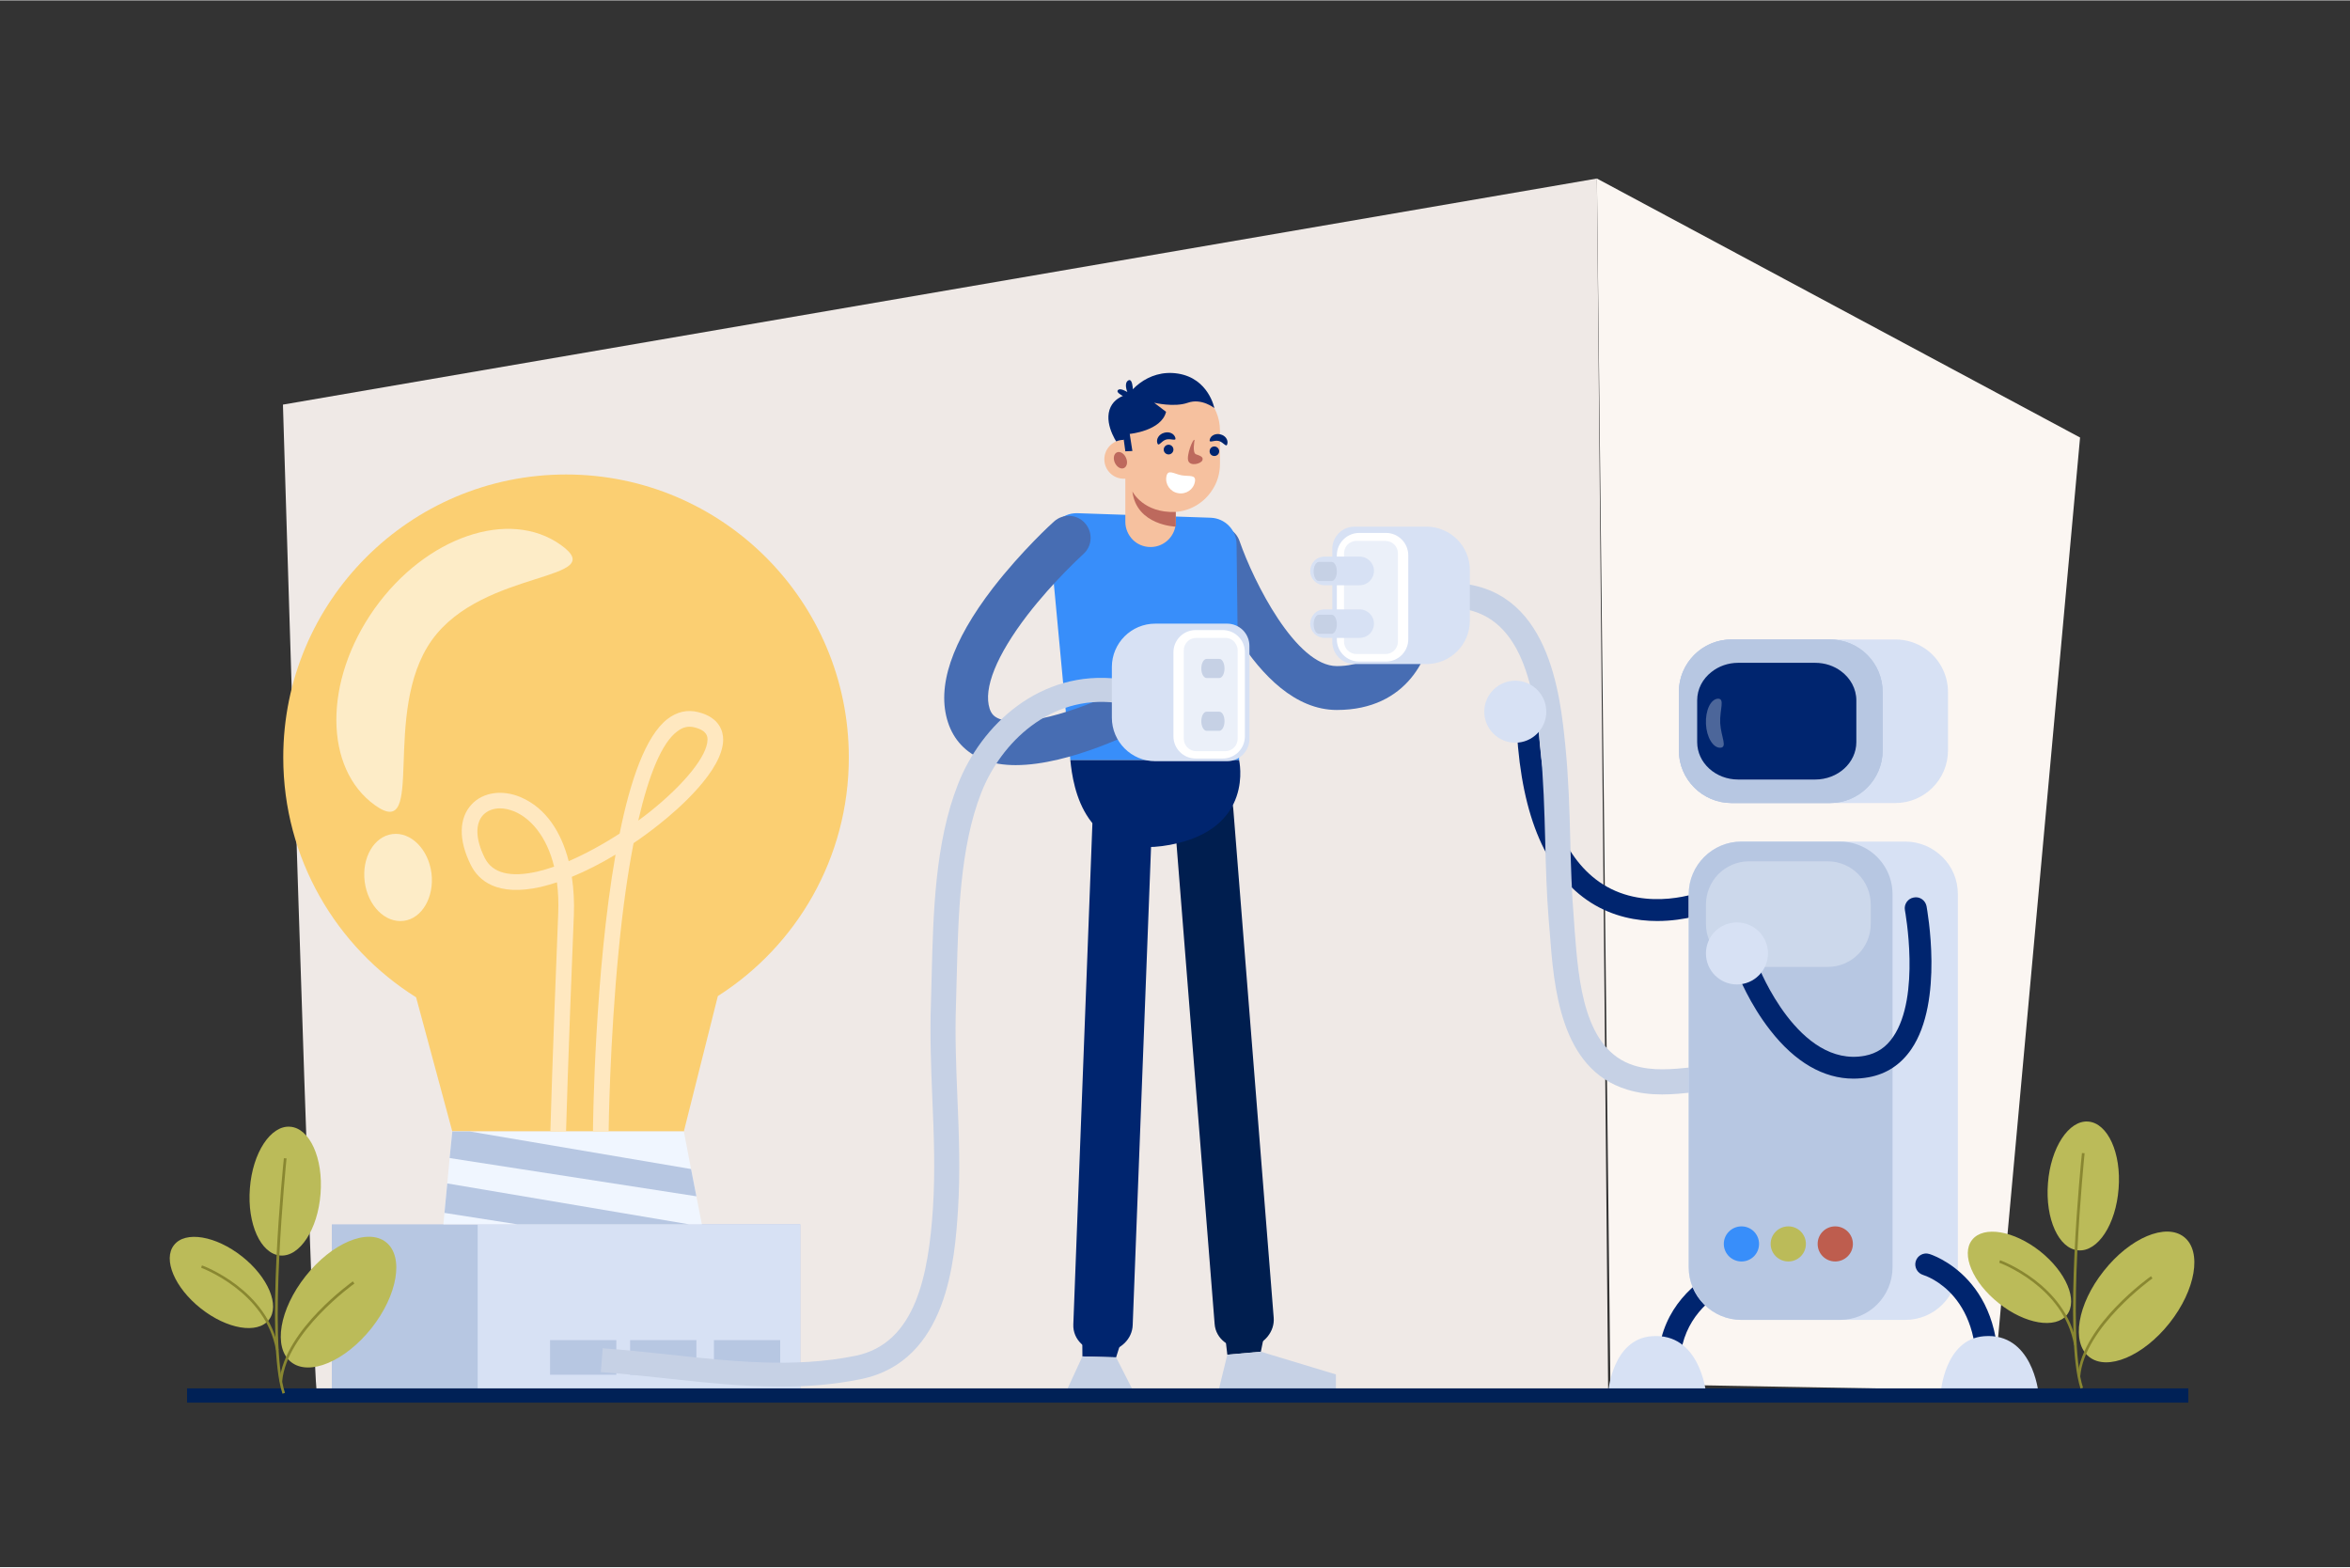 <svg version="1.2" xmlns="http://www.w3.org/2000/svg" viewBox="0 0 1500 1000" width="1000" height="667">
	<rect x="0" y="0" width="1500" height="1000" fill="#333333" stroke="none"/>
	<title>6247530-ai</title>
	<style>
		.s0 { fill: #fbf6f2 } 
		.s1 { fill: #efe9e6 } 
		.s2 { fill: #b7c7e2 } 
		.s3 { fill: #d7e1f4 } 
		.s4 { fill: #fbcf72 } 
		.s5 { opacity: .6;fill: #ffffff } 
		.s6 { fill: #f0f6ff } 
		.s7 { fill: #ffe8c0 } 
		.s8 { fill: #00256f } 
		.s9 { fill: #c6d1e5 } 
		.s10 { fill: #001e4f } 
		.s11 { fill: #476db3 } 
		.s12 { fill: #388efa } 
		.s13 { fill: #f6c19f } 
		.s14 { fill: #bd695d } 
		.s15 { fill: #ffffff } 
		.s16 { fill: #bbbb59 } 
		.s17 { fill: #be5d4e } 
		.s18 { fill: #002156 } 
		.s19 { fill: #898731 } 
	</style>
	<g id="OBJECTS">
		<path id="&lt;Path&gt;" class="s0" d="m1019.3 113.7l308.4 165.3-55.4 608.3-244.4-4.4z"/>
		<path id="&lt;Path&gt;" class="s1" d="m202.3 888.3c-2.7-0.5-21.7-630.3-21.7-630.3l838.7-144.3 7.2 774.8z"/>
		<g id="&lt;Group&gt;">
			<path id="&lt;Path&gt;" class="s2" d="m510.8 888.5h-299v-107.3h299z"/>
			<path id="&lt;Path&gt;" class="s3" d="m510.8 888.5h-205.9v-107.3h205.9z"/>
			<g id="&lt;Group&gt;">
				<path id="&lt;Path&gt;" class="s4" d="m541.8 483.2c0-99.7-80.8-180.6-180.5-180.6-99.7 0-180.5 80.9-180.5 180.6 0 64.5 33.9 121.2 84.8 153.1l23.1 85.6h147.8l21.7-86.4c50.3-32 83.6-88.3 83.6-152.3z"/>
				<path id="&lt;Path&gt;" class="s5" d="m275.6 408.4c-32.7 45.9-3.2 128.8-36.1 105.4-32.9-23.4-33.1-79.6-0.4-125.6 32.7-45.9 85.9-64.1 118.8-40.7 32.9 23.5-49.6 15-82.3 60.9z"/>
				<path id="&lt;Path&gt;" class="s5" d="m275.4 557c1.9 15.3-6 29-17.7 30.5-11.8 1.5-22.9-9.6-24.9-24.9-2-15.3 5.9-29 17.7-30.5 11.7-1.5 22.9 9.6 24.9 24.9z"/>
				<g id="&lt;Group&gt;">
					<path id="&lt;Path&gt;" class="s6" d="m448 781.2h-165l0.7-7.3 1.8-18.8 1.5-16.2 1.7-17h147.8l4.6 24 3.4 17.4z"/>
					<path id="&lt;Path&gt;" class="s2" d="m444.5 763.3c-19.6-3-117.1-18.1-157.5-24.4l1.7-17h11l141.4 24z"/>
					<path id="&lt;Path&gt;" class="s2" d="m439.9 781.2h-109.6c-19.1-3-36-5.6-46.6-7.3l1.8-18.8z"/>
				</g>
				<g id="&lt;Group&gt;">
					<path id="&lt;Compound Path&gt;" fill-rule="evenodd" class="s7" d="m361.3 722.1l-10-0.3c0-0.5 1.3-47.2 5-138.8 0.3-7.3 0-14-0.8-20.1q-5.2 1.7-10.1 2.9c-28.2 6.4-40-4.1-44.9-14-7.9-15.8-7.7-29.9 0.6-38.7 7.2-7.7 19.4-9.5 31.1-4.6 16.6 7 26.2 22.9 30.8 40.9 10.4-4.5 21.5-10.5 32.5-17.6 6.9-34.2 16.7-62.4 30.5-73.1 6.1-4.7 12.7-6.2 19.8-4.4 13.8 3.5 15.8 12.6 15.8 17.6-0.2 19.6-28.7 44.4-41 54.1-5.3 4.2-10.7 8.2-16.2 11.9-3.7 19.2-6.9 41.7-9.4 67.4-5.9 59.7-6.5 116.1-6.5 116.7l-10-0.1c0-6.1 1.2-101.5 14.4-176.7-9.4 5.7-18.9 10.5-27.9 14.2 1.2 8 1.6 16.3 1.3 24-3.7 91.6-5 138.2-5 138.7zm-42.2-206.4c-4.3 0-8.1 1.5-10.7 4.2-5.2 5.6-4.9 15.6 1 27.4 4.9 9.8 16.3 12.7 33.8 8.7q5-1.2 10.5-3.1c-4.8-19.7-15.2-30.9-25.3-35.2-3.2-1.3-6.3-2-9.3-2zm121.1-52.1c-2.8 0-5.5 1-8.1 3.1-9.5 7.2-17.8 26.8-24.7 56.8q3.6-2.6 7-5.3c22.5-17.9 37.1-36.1 37.2-46.3 0-1.8 0-5.8-8.3-7.9q-1.6-0.4-3.1-0.4z"/>
				</g>
			</g>
			<path id="&lt;Path&gt;" class="s2" d="m498 877.2h-42.3v-22.1h42.3z"/>
			<path id="&lt;Path&gt;" class="s2" d="m444.5 877.2h-42.3v-22.1h42.3z"/>
			<path id="&lt;Path&gt;" class="s2" d="m393.4 877.2h-42.3v-22.1h42.3z"/>
		</g>
		<g id="&lt;Group&gt;">
			<g id="&lt;Group&gt;">
				<g id="&lt;Group&gt;">
					<path id="&lt;Path&gt;" class="s8" d="m1066.8 895c-3.3 0-6.3-2.4-6.9-5.7-13.8-73.9 61.9-89.2 62.7-89.4 3.8-0.7 7.5 1.8 8.2 5.6 0.7 3.8-1.8 7.5-5.6 8.2-2.7 0.5-62.8 13-51.6 73 0.8 3.8-1.7 7.5-5.5 8.2q-0.7 0.1-1.3 0.1z"/>
				</g>
				<g id="&lt;Group&gt;">
					<path id="&lt;Path&gt;" class="s8" d="m1057.8 587.6c-12.9 0-28.1-2.7-42.3-11.7-28.2-17.9-44.1-54.7-47.3-109.3-0.2-3.9 2.7-7.2 6.6-7.4 3.8-0.2 7.2 2.7 7.4 6.5 2.9 50 16.6 83 40.8 98.4 28.7 18.2 62.9 4.8 63.3 4.6 3.5-1.4 7.6 0.3 9.1 3.9 1.4 3.6-0.3 7.7-3.9 9.1-1 0.4-15.1 5.9-33.7 5.9z"/>
				</g>
				<g id="&lt;Group&gt;">
					<g id="&lt;Group&gt;">
						<g id="&lt;Group&gt;">
							<g id="&lt;Group&gt;">
								<g id="&lt;Group&gt;">
									<path id="&lt;Path&gt;" class="s8" d="m706.1 862.5q-1.3 0.1-2.7 0.1c-10.5-0.1-18.7-7.9-18.3-17.5l12.4-325.6c0.4-9.5 9.2-17.2 19.7-17.1 10.4 0.2 18.6 8 18.3 17.6l-12.5 325.5c-0.3 8.8-7.6 15.9-16.9 17z"/>
								</g>
							</g>
							<g id="&lt;Group&gt;">
								<path id="&lt;Path&gt;" class="s8" d="m690.8 852.6l0.1 12.9 21.5 0.6 3.5-11.1z"/>
							</g>
						</g>
					</g>
					<g id="&lt;Group&gt;">
						<path id="&lt;Path&gt;" class="s9" d="m690.9 865.5l-10.6 23h43.5l-11.4-22.4z"/>
					</g>
					<g id="&lt;Group&gt;">
						<g id="&lt;Group&gt;">
							<g id="&lt;Group&gt;">
								<g id="&lt;Group&gt;">
									<g id="&lt;Group&gt;">
										<path id="&lt;Path&gt;" class="s10" d="m798.2 859.6q-1.3 0.3-2.7 0.5c-10.4 1.1-19.5-5.7-20.2-15.3l-25.8-324.8c-0.8-9.5 7.1-18.1 17.5-19.2 10.4-1.1 19.5 5.7 20.2 15.2l25.8 324.8c0.7 8.7-5.8 16.7-14.8 18.8z"/>
									</g>
								</g>
								<g id="&lt;Group&gt;">
									<path id="&lt;Path&gt;" class="s10" d="m781.9 851.6l1.5 12.8 21.4-1.9 2.3-11.4z"/>
								</g>
							</g>
						</g>
						<g id="&lt;Group&gt;">
							<path id="&lt;Path&gt;" class="s9" d="m783.4 864.4l-5.9 24.1h75.2v-11.5l-47.9-14.5z"/>
						</g>
					</g>
					<g id="&lt;Group&gt;">
						<g id="&lt;Group&gt;">
							<path id="&lt;Path&gt;" class="s11" d="m853.3 452.9c-53.1 0-85.1-88.6-88.5-98.7-2.5-7.4 1.3-15.3 8.7-17.8 7.3-2.5 15.2 1.4 17.7 8.7 9 26 36 79.8 62.1 79.8 29.4 0 32.8-23.6 33.2-28.3 0.4-7.8 7.1-13.6 14.8-13.1 7.7 0.5 13.6 7.2 13.1 14.9-1.2 18.8-15.4 54.5-61.1 54.5z"/>
						</g>
					</g>
					<g id="&lt;Group&gt;">
						<g id="&lt;Group&gt;">
							<path id="&lt;Path&gt;" class="s12" d="m772.9 330.2l-85.2-2.9c-10.2-0.3-18.5 8.4-17.5 18.7l13 138.9h107.7l-1.6-137.8c-0.1-9.1-7.3-16.5-16.4-16.9z"/>
						</g>
					</g>
					<g id="&lt;Group&gt;">
						<g id="&lt;Group&gt;">
							<path id="&lt;Path&gt;" class="s8" d="m790.9 484.9c0 0 10.4 44-44.2 54.1-54.5 10.1-61.8-36.5-63.5-54.1z"/>
						</g>
					</g>
					<g id="&lt;Group&gt;">
						<g id="&lt;Group&gt;">
							<path id="&lt;Path&gt;" class="s8" d="m714.1 284c0 0-9.2-12.1-5.9-22.7 3.4-10.5 16.3-10.5 16.3-10.5l-5 33.2z"/>
						</g>
						<g id="&lt;Group&gt;">
							<g id="&lt;Group&gt;">
								<path id="&lt;Path&gt;" class="s13" d="m734.4 348.9c-4.5 0-8.5-1.8-11.4-4.7-2.9-3-4.7-7-4.7-11.4v-54.9h32.2v54.9c0 8.9-7.2 16.1-16.1 16.1z"/>
							</g>
							<g id="&lt;Group&gt;">
								<path id="&lt;Path&gt;" class="s13" d="m748 326.6c-16.9 0-30.7-13.8-30.7-30.7v-21.3c0-16.9 13.8-30.7 30.7-30.7 17 0 30.7 13.8 30.7 30.7v21.3c0 6-1.7 11.7-4.8 16.4-5.4 8.6-15 14.3-25.9 14.3z"/>
							</g>
							<g id="&lt;Group&gt;">
								<path id="&lt;Path&gt;" class="s13" d="m729.7 292.9c0 6.9-5.5 12.4-12.4 12.4-6.8 0-12.4-5.5-12.4-12.4 0-6.9 5.6-12.4 12.4-12.4 6.9 0 12.4 5.5 12.4 12.4z"/>
							</g>
							<g id="&lt;Group&gt;">
								<path id="&lt;Path&gt;" class="s14" d="m717.4 298.5c-1.9 0.9-4.5-0.6-5.8-3.4-1.2-2.7-0.7-5.7 1.3-6.6 1.9-0.9 4.6 0.6 5.8 3.4 1.3 2.7 0.7 5.7-1.3 6.6z"/>
							</g>
							<g id="&lt;Group&gt;">
								<path id="&lt;Path&gt;" class="s14" d="m722.8 313.4c0 0 6.9 14 27.7 13.1v9.4c0 0-25.1-0.7-27.7-22.5z"/>
							</g>
							<g id="&lt;Group&gt;">
								<g id="&lt;Group&gt;">
									<path id="&lt;Path&gt;" class="s8" d="m750.2 279.1c0.8 2.6-2.7 0.3-5.9 1.2-3.2 1-4.8 4.9-5.6 2.2-0.8-2.6 1.1-5.6 4.3-6.5 3.2-1 6.4 0.4 7.2 3.1z"/>
								</g>
								<g id="&lt;Group&gt;">
									<path id="&lt;Path&gt;" class="s8" d="m783.4 283.1c-0.6 2.6-2.4-1.1-5.5-1.9-3.1-0.7-6.4 1.7-5.7-0.9 0.6-2.6 3.7-4.1 6.8-3.3 3.1 0.7 5.1 3.5 4.4 6.1z"/>
								</g>
								<g id="&lt;Group&gt;">
									<path id="&lt;Path&gt;" class="s8" d="m749 286.7c0 1.7-1.4 3.1-3.1 3.1-1.7 0-3.1-1.4-3.1-3.1 0-1.7 1.4-3.1 3.1-3.1 1.7 0 3.1 1.4 3.1 3.1z"/>
								</g>
								<g id="&lt;Group&gt;">
									<path id="&lt;Path&gt;" class="s8" d="m778.2 287.8c0 1.7-1.4 3-3.1 3-1.7 0-3-1.3-3-3 0-1.7 1.3-3.1 3-3.1 1.7 0 3.1 1.4 3.1 3.1z"/>
								</g>
							</g>
							<g id="&lt;Group&gt;">
								<path id="&lt;Path&gt;" class="s14" d="m762.5 280.6c0 0-1.6 8.2 0.9 9.1 2.5 0.9 4.9 1.6 4.1 3.8-0.9 2.3-7.6 4-9 0.5-1.4-3.5 3.1-14.9 4-13.4z"/>
							</g>
							<g id="&lt;Group&gt;">
								<path id="&lt;Path&gt;" class="s15" d="m762.7 307.3c-0.9 4.9-5.7 8.2-10.8 7.2-5-0.9-8.3-5.7-7.4-10.6 0.9-4.9 4.6-1.8 9.6-0.8 5 0.9 9.5-0.7 8.6 4.2z"/>
							</g>
						</g>
						<g id="&lt;Group&gt;">
							<path id="&lt;Path&gt;" class="s8" d="m717.3 280.5l1 7.3 4.5-0.2-1.7-10.9c0 0 20.2-1.9 23.2-14.1l-7.6-5.8c0 0 12.8 3.1 21.5 0 8.8-3.1 16.9 3.4 16.9 3.4 0 0-3.6-18.9-23.2-22-19.5-3.1-33.4 11.9-36.7 22.7-3.4 10.7 2.1 19.6 2.1 19.6z"/>
						</g>
						<g id="&lt;Group&gt;">
							<path id="&lt;Path&gt;" class="s8" d="m723.2 252.2c0 0 0.4-11.4-2.9-9.7-3.2 1.7-0.7 7.5-0.7 7.5 0 0-4.9-3.2-6.2-1-1.3 2.1 8.3 5.8 8.3 5.8z"/>
						</g>
					</g>
					<g id="&lt;Group&gt;">
						<g id="&lt;Group&gt;">
							<path id="&lt;Path&gt;" class="s11" d="m648.3 488.1c-7.6 0-14.8-1.1-21.1-3.6-10.8-4.4-18.5-12.6-22.1-23.7-7.4-22.6 2.3-51.5 28.8-85.9 18.3-23.6 38-41.6 38.9-42.3 5.7-5.2 14.6-4.7 19.7 1 5.2 5.8 4.8 14.6-1 19.8-0.3 0.3-19 17.2-35.7 38.9-19.7 25.7-28.3 46.9-24.1 59.8 1.1 3.3 2.8 5.1 6 6.4 16.7 6.8 57.8-7.9 81.7-20.5 6.8-3.7 15.3-1 18.9 5.8 3.6 6.8 1 15.3-5.8 18.9-5.8 3.1-49.3 25.4-84.2 25.4z"/>
						</g>
					</g>
					<g id="&lt;Group&gt;">
						<g id="&lt;Group&gt;">
							<g id="&lt;Group&gt;">
								<path id="&lt;Path&gt;" class="s9" d="m1060.9 698.3c-7.4 0-14.8-0.8-22.3-3.1-42.8-13-46.8-65.6-49.4-100.4q-0.3-3.7-0.6-7.2c-1.4-17.1-1.9-34.5-2.3-51.3-0.5-19.3-1.1-39.2-3-58.5-2-20.1-5.2-42.9-13.6-60.5-9.2-19.2-23.2-28.9-42.7-29.6l0.5-15.9c61.4 2 68.4 71.1 71.7 104.4 2 19.9 2.6 40.1 3.1 59.7 0.4 16.5 0.9 33.7 2.3 50.4q0.2 3.5 0.5 7.3c2.5 32.3 5.8 76.5 38.2 86.3 11.5 3.5 23.6 2.4 36.4 1.1 6.7-0.6 13.6-1.3 20.6-1.3v16c-6.2 0-12.4 0.6-19 1.2-6.7 0.7-13.5 1.4-20.4 1.4z"/>
							</g>
						</g>
						<g id="&lt;Group&gt;">
							<g id="&lt;Group&gt;">
								<g id="&lt;Group&gt;">
									<path id="&lt;Path&gt;" class="s3" d="m910.5 423.6h-45.9c-7.8 0-14.2-6.3-14.2-14.2v-59.3c0-4 1.6-7.5 4.2-10.1 2.6-2.6 6.1-4.1 10-4.1h45.9c15.3 0 27.7 12.4 27.7 27.7v32.3c0 15.3-12.4 27.7-27.7 27.7z"/>
								</g>
							</g>
							<g id="&lt;Group&gt;">
								<g id="&lt;Group&gt;">
									<path id="&lt;Path&gt;" class="s15" d="m884.7 422h-17.2c-7.9 0-14.2-6.4-14.2-14.2v-53.6c0-4.2 1.8-7.9 4.6-10.5 2.5-2.3 5.9-3.8 9.6-3.8h17.2c7.8 0 14.2 6.4 14.2 14.3v53.6c0 7.8-6.4 14.2-14.2 14.2z"/>
								</g>
							</g>
							<g id="&lt;Group&gt;" style="opacity: .5">
								<g id="&lt;Group&gt;">
									<path id="&lt;Path&gt;" class="s3" d="m884.4 417.2h-18.6c-4.3 0-7.9-3.5-7.9-7.9v-56.4c0-2 0.8-3.9 2-5.3 1.5-1.6 3.6-2.6 5.9-2.6h18.6c4.3 0 7.9 3.5 7.9 7.9v56.4c0 4.4-3.6 7.9-7.9 7.9z"/>
								</g>
							</g>
							<g id="&lt;Group&gt;">
								<g id="&lt;Group&gt;">
									<path id="&lt;Path&gt;" class="s3" d="m867.8 373.3h-22.3c-5.1 0-9.2-4.1-9.2-9.2 0-2.3 0.9-4.4 2.3-6 1.6-1.9 4.1-3.1 6.9-3.1h22.3c5.1 0 9.2 4.1 9.2 9.1 0 5.1-4.1 9.2-9.2 9.2z"/>
								</g>
							</g>
							<g id="&lt;Group&gt;">
								<g id="&lt;Group&gt;">
									<path id="&lt;Path&gt;" class="s9" d="m850 370.6h-8.2c-1.8 0-3.3-2.7-3.3-6.1 0-1.5 0.3-2.9 0.8-4 0.7-1.3 1.5-2.1 2.5-2.1h8.2c1.8 0 3.3 2.7 3.3 6.1 0 3.4-1.5 6.1-3.3 6.1z"/>
								</g>
							</g>
							<g id="&lt;Group&gt;">
								<g id="&lt;Group&gt;">
									<path id="&lt;Path&gt;" class="s3" d="m867.8 406.9h-22.3c-5.1 0-9.2-4-9.2-9.1 0-2.3 0.9-4.4 2.3-6 1.6-1.9 4.1-3.1 6.9-3.1h22.3c5.1 0 9.2 4.1 9.2 9.1 0 5.1-4.1 9.1-9.2 9.1z"/>
								</g>
							</g>
							<g id="&lt;Group&gt;">
								<g id="&lt;Group&gt;">
									<path id="&lt;Path&gt;" class="s9" d="m850 404.3h-8.2c-1.8 0-3.3-2.8-3.3-6.1 0-1.5 0.3-2.9 0.8-4 0.7-1.3 1.5-2.1 2.5-2.1h8.2c1.8 0 3.3 2.7 3.3 6.1 0 3.3-1.5 6.1-3.3 6.1z"/>
								</g>
							</g>
						</g>
					</g>
					<g id="&lt;Group&gt;">
						<g id="&lt;Group&gt;">
							<path id="&lt;Path&gt;" class="s9" d="m498.2 884.8c-24.6 0-49.1-2.7-73.2-5.3-13.6-1.5-27.8-3-41.5-4l1.2-15.2c14 1 28.3 2.5 42.2 4 39.4 4.3 80.1 8.8 119.2 0.8 38.6-7.9 46.6-52.1 49.4-94.2 1.5-23.4 0.6-47.2-0.4-70.3-0.8-19.7-1.6-39.9-0.9-60 0.2-6 0.3-12.2 0.5-18.5 1-39.5 2.1-84.3 16.7-121.6 14.8-38 52.4-73.6 102.9-67.4l-2 15.2c-41.9-5.1-73.3 25.2-86 57.5-13.6 34.9-14.6 78.3-15.6 116.7-0.2 6.3-0.3 12.5-0.5 18.6-0.7 19.5 0.1 39.5 0.9 58.9 1 23.4 1.9 47.7 0.4 71.8-2.1 31.5-6.4 96.9-62 108.2-17.1 3.5-34.2 4.8-51.3 4.8z"/>
						</g>
					</g>
					<g id="&lt;Group&gt;">
						<g id="&lt;Group&gt;">
							<path id="&lt;Path&gt;" class="s3" d="m737.4 485.6h45.9c7.8 0 14.2-6.4 14.2-14.2v-59.4c0-3.9-1.6-7.5-4.2-10.1-2.6-2.5-6.1-4.1-10-4.1h-45.9c-15.3 0-27.7 12.4-27.7 27.7v32.3c0 15.3 12.4 27.8 27.7 27.8z"/>
						</g>
						<g id="&lt;Group&gt;">
							<path id="&lt;Path&gt;" class="s15" d="m763.2 483.9h17.2c7.9 0 14.2-6.3 14.2-14.2v-53.6c0-4.2-1.7-7.9-4.6-10.5-2.5-2.3-5.9-3.7-9.6-3.7h-17.2c-7.8 0-14.2 6.3-14.2 14.2v53.6c0 7.9 6.4 14.2 14.2 14.2z"/>
						</g>
						<g id="&lt;Group&gt;" style="opacity: .5">
							<path id="&lt;Path&gt;" class="s3" d="m763.5 479.2h18.6c4.4 0 7.9-3.6 7.9-7.9v-56.5c0-2-0.8-3.8-2-5.2-1.4-1.7-3.5-2.7-5.9-2.7h-18.6c-4.3 0-7.9 3.5-7.9 7.9v56.5c0 4.3 3.6 7.9 7.9 7.9z"/>
						</g>
						<g id="&lt;Group&gt;">
							<path id="&lt;Path&gt;" class="s9" d="m770.2 432.5h8.1c1.8 0 3.3-2.7 3.3-6.1 0-1.5-0.3-2.9-0.8-4-0.6-1.3-1.5-2.1-2.5-2.1h-8.1c-1.9 0-3.4 2.8-3.4 6.1 0 3.4 1.5 6.1 3.4 6.1z"/>
						</g>
						<g id="&lt;Group&gt;">
							<path id="&lt;Path&gt;" class="s9" d="m770.2 466.2h8.1c1.8 0 3.3-2.8 3.3-6.1 0-1.6-0.3-3-0.8-4-0.6-1.3-1.5-2.1-2.5-2.1h-8.1c-1.9 0-3.4 2.7-3.4 6.1 0 3.3 1.5 6.1 3.4 6.1z"/>
						</g>
					</g>
				</g>
				<g id="&lt;Group&gt;">
					<path id="&lt;Path&gt;" class="s3" d="m1209.8 512.3h-104.6c-18.5 0-33.6-15.1-33.6-33.6v-37.2c0-18.6 15.1-33.6 33.6-33.6h104.6c7 0 13.4 2.1 18.8 5.7 8.9 6 14.8 16.3 14.8 27.9v37.2c0 18.5-15 33.6-33.6 33.6z"/>
				</g>
				<g id="&lt;Group&gt;">
					<path id="&lt;Path&gt;" class="s2" d="m1168.1 512.3h-62.9c-18.5 0-33.6-15.1-33.6-33.6v-37.2c0-18.6 15.1-33.6 33.6-33.6h62.9c18.6 0 33.6 15 33.6 33.6v37.2c0 18.5-15 33.6-33.6 33.6z"/>
				</g>
				<g id="&lt;Group&gt;">
					<path id="&lt;Path&gt;" class="s2" d="m1168.1 512.3h-62.9c-18.5 0-33.6-15.1-33.6-33.6v-37.2c0-10.2 4.6-19.4 11.8-25.6 5.8-5 13.5-8 21.8-8h62.9c18.6 0 33.6 15 33.6 33.6v37.2c0 18.5-15 33.6-33.6 33.6z"/>
				</g>
				<g id="&lt;Group&gt;">
					<path id="&lt;Path&gt;" class="s8" d="m1158.6 497.3h-49.1c-14.5 0-26.2-10.7-26.2-23.9v-26.6c0-7.3 3.5-13.8 9.2-18.2 4.5-3.6 10.5-5.8 17-5.8h49.1c6.3 0 12.1 2 16.6 5.4 5.9 4.4 9.7 11.1 9.7 18.6v26.6c0 13.2-11.8 23.9-26.3 23.9z"/>
				</g>
				<g id="&lt;Group&gt;">
					<path id="&lt;Path&gt;" class="s3" d="m1216.1 842.2h-104.6c-18.5 0-33.6-15.1-33.6-33.6v-238.1c0-18.5 15.1-33.6 33.6-33.6h104.6c9.3 0 17.7 3.8 23.8 9.9 6.1 6 9.8 14.4 9.8 23.7v238.1c0 18.5-15 33.6-33.6 33.6z"/>
				</g>
				<g id="&lt;Group&gt;">
					<path id="&lt;Path&gt;" class="s2" d="m1174.4 842.2h-62.9c-18.5 0-33.6-15.1-33.6-33.6v-238.1c0-18.5 15.1-33.6 33.6-33.6h62.9c11.3 0 21.2 5.5 27.3 14 4 5.5 6.3 12.3 6.3 19.6v238.1c0 18.5-15 33.6-33.6 33.6z"/>
				</g>
				<g id="&lt;Group&gt;" style="opacity: .3">
					<path id="&lt;Path&gt;" class="s15" d="m1166.6 616.9h-50.2c-15.2 0-27.5-12.3-27.5-27.5v-12.3c0-7.5 3-14.3 7.8-19.3 5-5.1 12-8.3 19.7-8.3h50.2c15.2 0 27.5 12.4 27.5 27.6v12.3c0 15.2-12.3 27.5-27.5 27.5z"/>
				</g>
				<g id="&lt;Group&gt;" style="opacity: .3">
					<path id="&lt;Path&gt;" class="s15" d="m1098 461.3c0.5 8.7 4.8 15.4 0.1 15.7-4.6 0.2-8.8-6.6-9.2-15.2-0.4-8.6 3-15.8 7.6-16.1 4.7-0.2 1.1 7 1.5 15.6z"/>
				</g>
				<g id="&lt;Group&gt;">
					<path id="&lt;Path&gt;" class="s8" d="m1183 688.2c-19 0-37.2-10.5-53-30.8-13.4-17.1-20.4-35.1-20.7-35.9-1.4-3.6 0.4-7.6 4-9 3.6-1.4 7.7 0.4 9.1 4 0.2 0.6 25.6 65 67.9 57.1 7.7-1.5 13.6-5.4 18.1-12.1 17.7-25.8 7.6-80.2 7.5-80.8-0.7-3.8 1.8-7.4 5.6-8.1 3.8-0.8 7.4 1.7 8.2 5.5 0.4 2.5 11.2 60.7-9.7 91.3-6.7 9.8-15.8 15.8-27.1 17.9q-5 0.9-9.9 0.9z"/>
				</g>
				<g id="&lt;Group&gt;">
					<path id="&lt;Path&gt;" class="s8" d="m1267.4 895q-0.4 0-0.9-0.1c-3.8-0.4-6.5-3.9-6-7.8 7.5-60.7-31.3-73.1-33-73.6-3.6-1.1-5.8-5-4.7-8.7 1.1-3.7 5-5.8 8.6-4.7 0.6 0.1 52 15.8 43 88.8-0.5 3.5-3.5 6.1-7 6.1z"/>
				</g>
				<g id="&lt;Group&gt;">
					<path id="&lt;Path&gt;" class="s3" d="m987 454c0 10.9-8.9 19.8-19.8 19.8-10.9 0-19.8-8.9-19.8-19.8 0-10.9 8.9-19.8 19.8-19.8 10.9 0 19.8 8.9 19.8 19.8z"/>
				</g>
				<g id="&lt;Group&gt;">
					<path id="&lt;Path&gt;" class="s3" d="m1128.5 608.3c0 10.9-8.9 19.8-19.8 19.8-11 0-19.8-8.9-19.8-19.8 0-11 8.8-19.8 19.8-19.8 10.9 0 19.8 8.8 19.8 19.8z"/>
				</g>
				<g id="&lt;Group&gt;">
					<path id="&lt;Path&gt;" class="s3" d="m1238.8 888.5h62.3c0 0-3.8-38.3-34.6-35.9-25.3 1.9-27.7 35.9-27.7 35.9z"/>
				</g>
				<g id="&lt;Group&gt;">
					<path id="&lt;Path&gt;" class="s3" d="m1026.5 888.5h62.4c0 0-3.8-38.3-34.6-35.9-25.3 1.9-27.8 35.9-27.8 35.9z"/>
				</g>
			</g>
			<path id="&lt;Path&gt;" class="s12" d="m1122.8 793.7c0 6.2-5 11.2-11.2 11.2-6.2 0-11.3-5-11.3-11.2 0-6.2 5.1-11.2 11.3-11.2 6.2 0 11.2 5 11.2 11.2z"/>
			<path id="&lt;Path&gt;" class="s16" d="m1152.7 793.7c0 6.2-5 11.2-11.2 11.2-6.2 0-11.3-5-11.3-11.2 0-6.2 5.1-11.2 11.3-11.2 6.2 0 11.2 5 11.2 11.2z"/>
			<path id="&lt;Path&gt;" class="s17" d="m1182.7 793.7c0 6.2-5.1 11.2-11.3 11.2-6.2 0-11.2-5-11.2-11.2 0-6.2 5-11.2 11.2-11.2 6.2 0 11.3 5 11.3 11.2z"/>
		</g>
		<path id="&lt;Path&gt;" class="s18" d="m1396.8 885.9h-1277.4v9.1h1277.4z"/>
		<g id="&lt;Group&gt;">
			<g id="&lt;Group&gt;">
				<g id="&lt;Group&gt;">
					<path id="&lt;Path&gt;" class="s16" d="m1384.8 844.2c-16.7 21.1-39.7 30.8-51.3 21.6-11.6-9.1-7.5-33.7 9.3-54.8 16.7-21.2 39.7-30.9 51.3-21.7 11.6 9.2 7.4 33.8-9.3 54.9z"/>
				</g>
				<g id="&lt;Group&gt;">
					<path id="&lt;Path&gt;" class="s16" d="m1302.2 798.4c16.7 13.3 24.3 31.4 17.1 40.6-7.3 9.1-26.7 5.9-43.4-7.4-16.7-13.2-24.4-31.3-17.1-40.5 7.3-9.2 26.7-5.9 43.4 7.3z"/>
				</g>
				<g id="&lt;Group&gt;">
					<path id="&lt;Path&gt;" class="s16" d="m1352.3 758.4c-1.7 22.8-13.2 40.4-25.7 39.4-12.5-0.9-21.2-20.1-19.4-42.8 1.7-22.7 13.3-40.4 25.7-39.4 12.5 1 21.2 20.1 19.4 42.8z"/>
				</g>
				<g id="&lt;Group&gt;">
					<path id="&lt;Path&gt;" class="s19" d="m1328 886c-11-33.5 0.4-145.6 0.9-150.3l1.7 0.1c-0.1 1.2-11.9 116.5-1 149.7z"/>
				</g>
				<g id="&lt;Group&gt;">
					<path id="&lt;Path&gt;" class="s19" d="m1323.9 858.3c-6.5-37.4-47.4-52.5-47.8-52.6l0.5-1.6c0.5 0.1 42.3 15.5 48.9 53.9z"/>
				</g>
				<g id="&lt;Group&gt;">
					<path id="&lt;Path&gt;" class="s19" d="m1327.8 878.2l-1.7-0.1c1.5-16.9 14.1-33.4 24.5-44.2 11.2-11.7 22.2-19.5 22.4-19.6l0.9 1.4c-0.4 0.3-43.4 31.1-46.1 62.5z"/>
				</g>
			</g>
		</g>
		<g id="&lt;Group&gt;">
			<g id="&lt;Group&gt;">
				<g id="&lt;Group&gt;">
					<path id="&lt;Path&gt;" class="s16" d="m237.1 847.5c-16.8 21.1-39.7 30.8-51.3 21.6-11.6-9.2-7.5-33.7 9.3-54.9 16.7-21.1 39.7-30.8 51.3-21.6 11.6 9.2 7.4 33.8-9.3 54.9z"/>
				</g>
				<g id="&lt;Group&gt;">
					<path id="&lt;Path&gt;" class="s16" d="m154.5 801.7c16.7 13.2 24.3 31.4 17.1 40.5-7.3 9.2-26.7 5.9-43.4-7.3-16.7-13.2-24.4-31.4-17.1-40.5 7.2-9.2 26.7-5.9 43.4 7.3z"/>
				</g>
				<g id="&lt;Group&gt;">
					<path id="&lt;Path&gt;" class="s16" d="m204.6 761.7c-1.7 22.7-13.3 40.4-25.7 39.4-12.5-1-21.2-20.2-19.4-42.9 1.7-22.7 13.3-40.3 25.7-39.3 12.5 0.9 21.2 20.1 19.4 42.8z"/>
				</g>
				<g id="&lt;Group&gt;">
					<path id="&lt;Path&gt;" class="s19" d="m180.3 889.3c-11-33.5 0.4-145.6 0.9-150.3l1.7 0.1c-0.1 1.2-11.9 116.5-1 149.7z"/>
				</g>
				<g id="&lt;Group&gt;">
					<path id="&lt;Path&gt;" class="s19" d="m176.2 861.6c-6.5-37.4-47.4-52.5-47.8-52.7l0.5-1.5c0.5 0.1 42.3 15.5 48.9 53.9z"/>
				</g>
				<g id="&lt;Group&gt;">
					<path id="&lt;Path&gt;" class="s19" d="m180.1 881.5l-1.7-0.1c1.4-16.9 14.1-33.4 24.5-44.2 11.2-11.7 22.2-19.5 22.3-19.6l1 1.4c-0.4 0.3-43.4 31-46.1 62.5z"/>
				</g>
			</g>
		</g>
	</g>
</svg>
